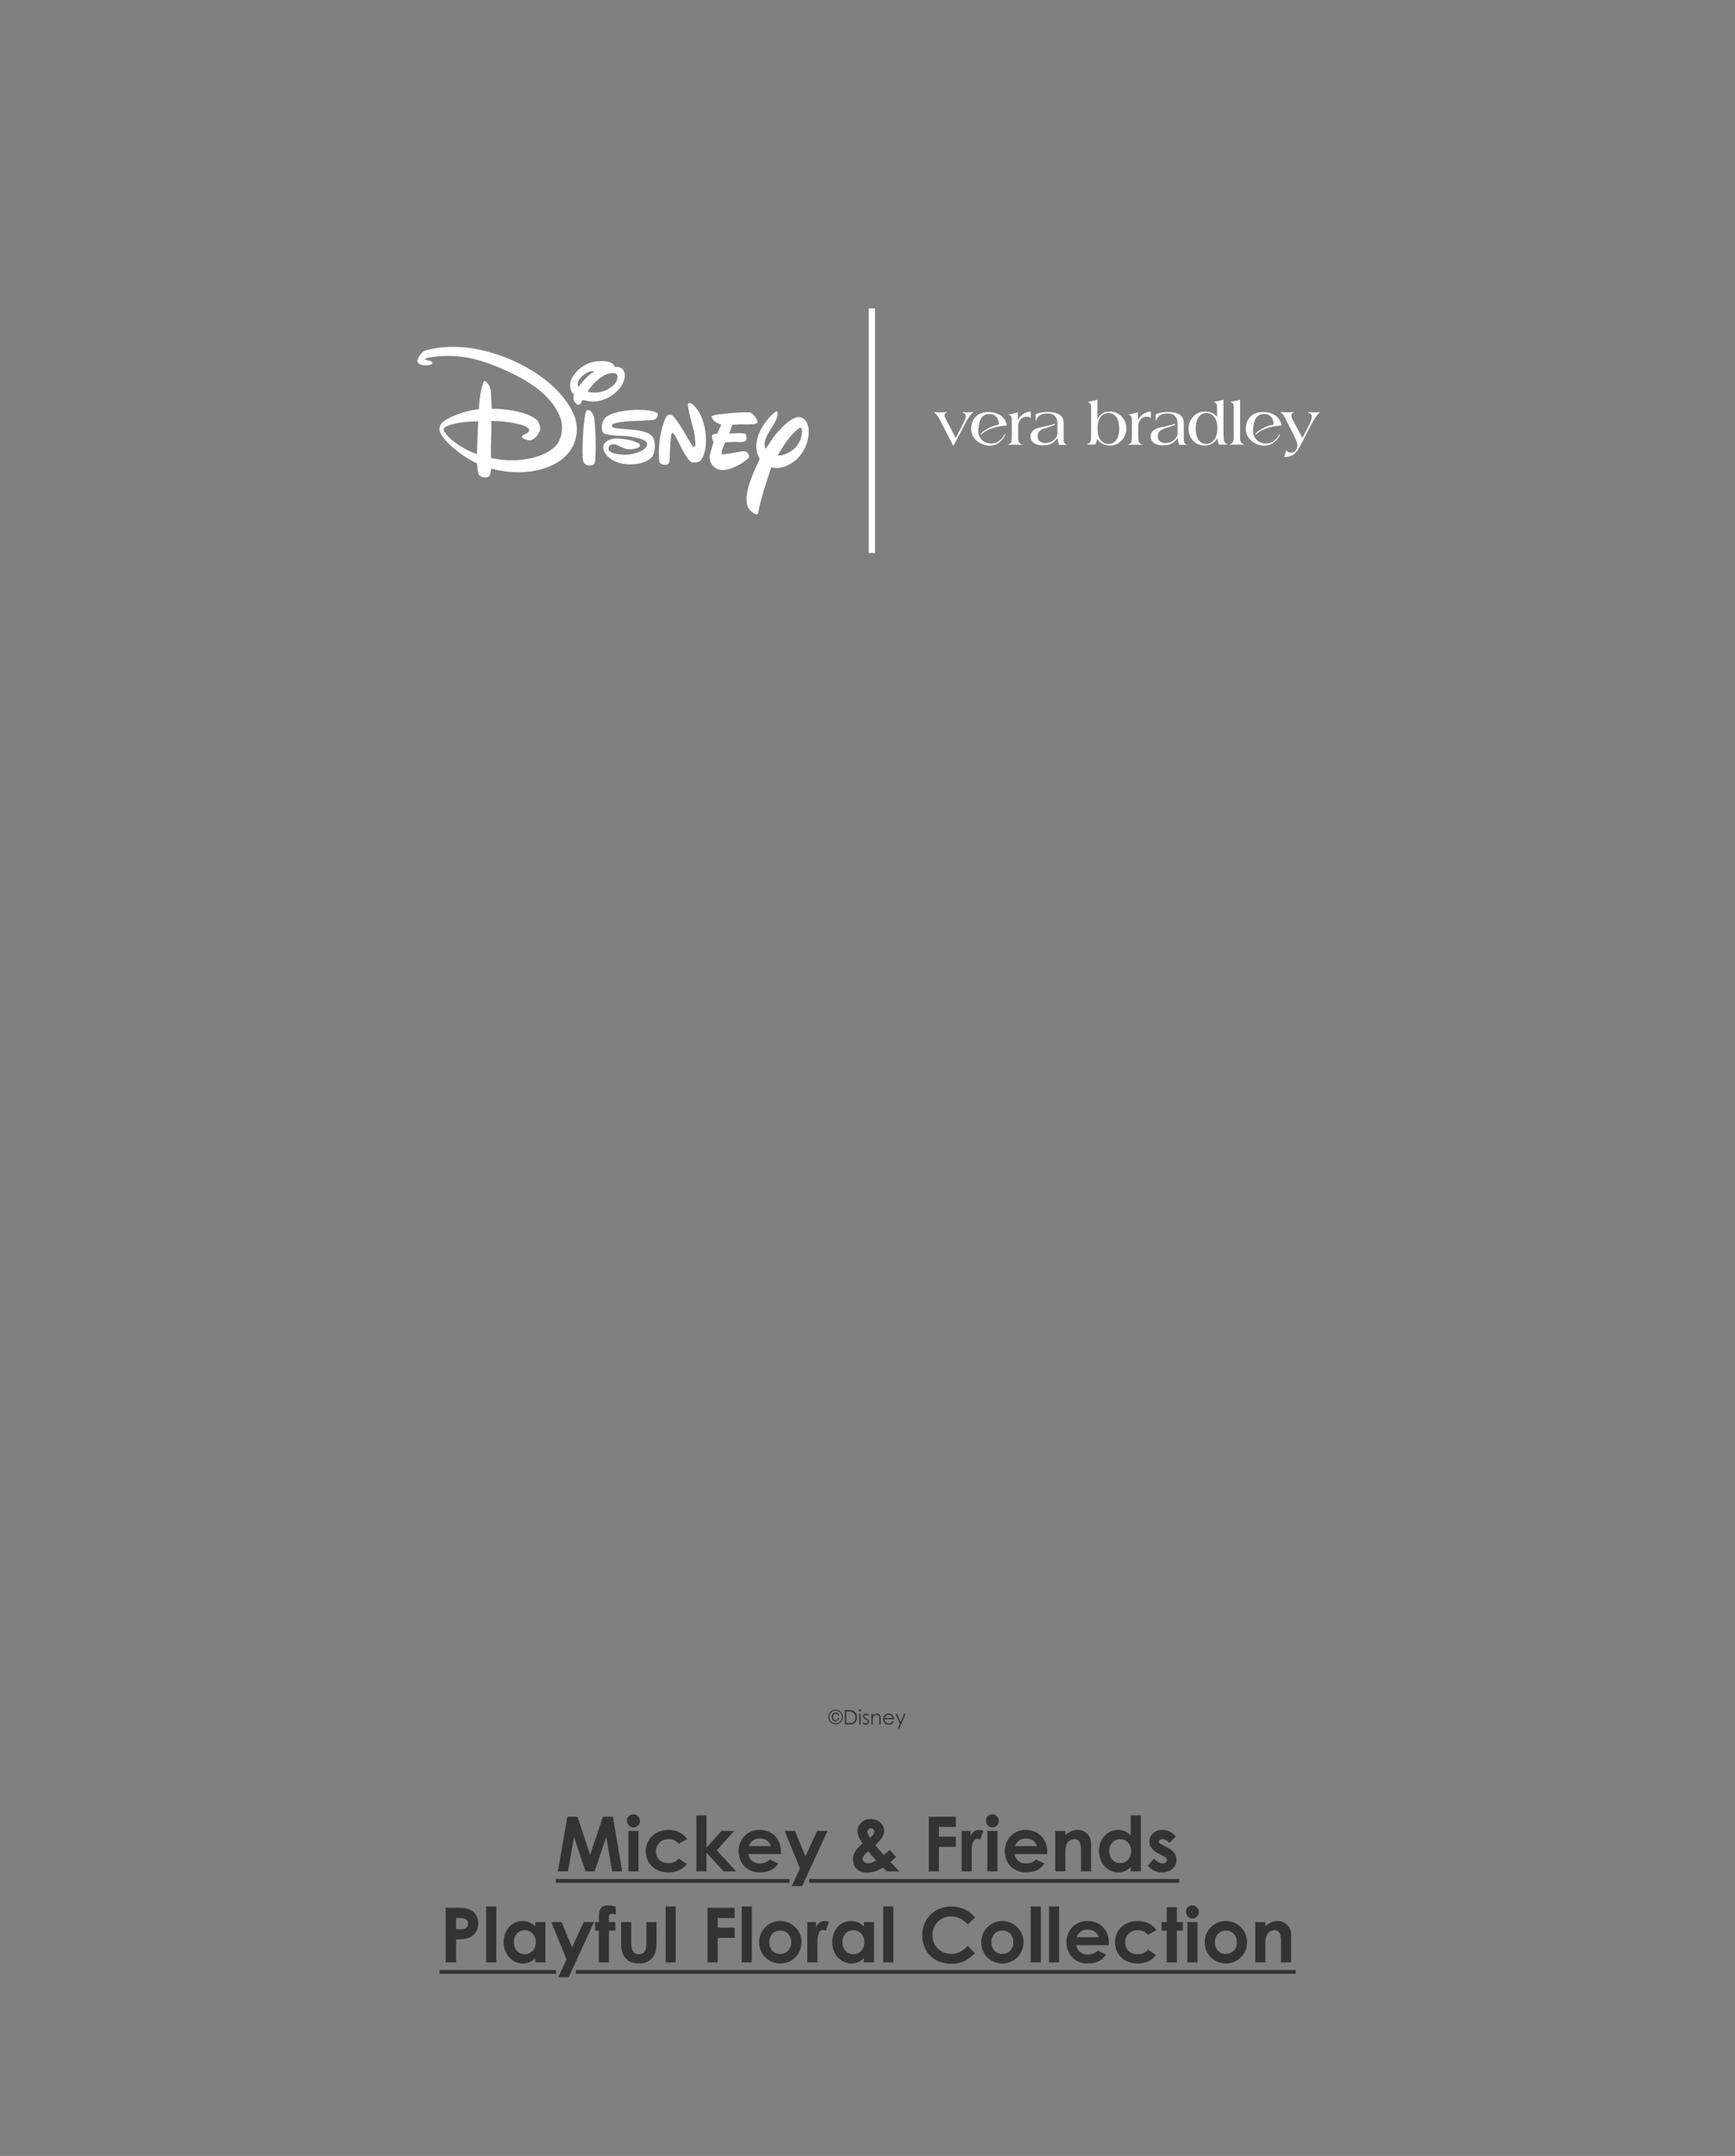 <svg xmlns="http://www.w3.org/2000/svg" width="934" viewBox="0 0 934 1160" height="1160" fill="none"><rect x="0" y="0" width="934" height="1160" fill="#808080" stroke="none"/><g fill="#fff"><path d="m309.896 226.017c-1.685-6.646-7.8-15.071-16.798-22.009-16.047-12.36-42.595-21.689-64.353-15.336-1.406.39-3.9 3.727-4.039 5.451-.153 2.057 3.44 2.836 6.226 2.294.711-.181 2.104-.278 1.783-1.391-1.058-1.446-2.925-.89-3.942-1.682.362-.667 1.393-.695 2.159-1.029 13.971-2.127 24.515.056 36.606 4.936 13.232 5.617 28.722 13.264 34.265 27.848 1.686 5.367.558 12.75-4.164 16.226-8.748 6.729-22.607 7.438-33.291 5.116-.237-6.701.237-12.833.195-19.965 7.605.111 18.54 1.488 20.281 4.56.292.529-.251 1.502-1.045 1.905-1.602.82-3.176 1.752-2.827 2.322.445.792 3.774 2.141 5.195 1.501 1.922-.889 3.691-2.794 4.416-4.88.64-1.904-.181-4.532-1.547-5.853-5.237-5.047-19.751-6.284-24.348-6.076 0 0-.25-6.743-.417-9.093-.293-3.976-3.288-6.812-3.859-5.478-2.006 4.755-2.368 11.665-2.618 14.724-2.02.334-5.781.793-10.921 2.642-2.897 1.043-6.338 2.377-8.956 4.796-1.254 1.182-1.574 3.518-1.059 4.881 1.894 4.991 11.714 13.152 19.933 16.906.306 2.461.278 6.159 1.88 6.924 1.268.598 2.382.904 3.886.445 1.686-.487 1.755-3.698 1.853-4.602 12.425 3.378 26.953 2.836 37.441-4.435 8.413-6.354 9.723-15.044 8.065-21.62m-53.139 18.297c-5.948-2.086-13.623-6.465-17.217-11.623-.961-1.405-1.184-2.614 1.574-3.671 4.862-1.877 12.676-2.391 16.311-2.364-.236 4.741-.557 11.985-.654 17.658m63.098-19.451c.989 7.675 1.073 22.537.209 24.373-.654 1.334-2.716 1.362-4.067.931-2.869-.751-2.131-4.282-2.424-6.757.126-7.118.237-14.362 1.588-21.078.279-1.293.711-1.779 1.811-1.751 1.073.014 2.674 2.53 2.883 4.282zm7.773 17.198c1.198 2.364 8.023 2.823 10.795 2.475 6.031-.778 9.43-3.1 9.862-4.949.654-2.739-3.58-3.615-6.575-4.283-5.349-1.209-10.182-.445-15.503-1.724-1.407-.347-2.061-1.168-2.187-2.405-.306-2.642.557-5.52 2.382-6.924 5.279-4.046 21.869-4.922 27.162-2.183.919.501.529 1.961-.042 2.767-1.184 1.599-3.608 1.112-5.725 1.307-6.059.57-12.397.056-17.913 1.946-.877.306-.738 1.919 1.073 2.183 7.299 1.113 18.484.376 20.838 5.576 1.212 2.627.891 8.272-1.031 10.219-4.262 4.324-12.508 4.087-16.06 3.35-2.396-.486-8.274-2.53-9.89-7.591-.334-1.877.334-3.351 1.532-4.213 3.162-2.377 7.021-1.738 11.227-1.154 2.48.348 6.394 1.863 6.7 2.475.543 1.14.251 2.239-4.569 2.781-5 .473-7.591-4.074-11.268-2.253-.683.334-1.115 2.03-.808 2.587m34.405-18.436c3.774 3.559 7.828 12.026 10.781 16.322.529.793 1.476.278 1.476-.528.126-7.522-2.897-13.459-3.844-20.41-.07-.654-.39-2.086.348-2.183 1.713-.237 3.273 1.946 4.332 3.253 3.705 4.574 5.613 13.57 4.694 20.522-.292 2.224-1.518 6.951-3.58 7.813-1.017.417-3.468.682-4.304.098-3.677-2.628-8.441-15.697-9.903-15.586-.376.028-.669.556-.808 1.641-.432 3.67-.822 13.43-.822 13.43-.279 2.28-1.992 2.058-2.758 2.058-1.435-.028-2.549-.848-2.674-1.599-.502-3.253-.321-7.911.069-11.262.502-4.171 1.839-9.635 3.496-12.763.822-1.585 2.591-1.655 3.483-.82m24.125 9.718 2.145-4.922c-1.49-.333-4.708-1.696-5.279-4.24 0-.403 2.215-1.015 3.148-1.126 6.839-.737 11.547-1.405 17.564-1.113 1.282.07 4.82 4.074 3.901 5.548-.655 1.029-5.684.89-7.689.82-1.95-.083-5.683.264-5.683.264l-1.797 4.714c2.939-.098 7.647-.557 8.914.25.53.333.571 2.725.335 3.295-.641 1.404-3.9.945-5.851.945-1.95 0-5.418.167-5.418.167.125-.292-2.507 5.103-1.922 6.257.501.987 10.252-1.738 12.675-1.321 1.56.278 2.647 2.878 1.672 3.74-4.527 3.976-11.882 7.258-15.949 6.02-3.817-1.154-5.46-5.019-4.722-8.106.571-2.419 2.006-6.771 2.006-6.771-.112-.055-.711-.417-.961-3.197-.084-1.071 2.939-1.266 2.925-1.266m47.247-7.327c-1.003-1.112-3.12-1.988-4.819-1.376-4.402 1.585-6.965 4.741-10.294 8.286-2.159 2.447-4.485 6.382-6.031 8.537-.515-.445-.738-1.849-.669-2.934.794-6.367 7.661-11.247 6.923-16.851-.139-1.112-2.8 1.293-3.51 2.03-4.541 4.978-8.608 11.262-7.731 18.492.293 2.489 1.728 4.852 1.728 4.852s-5.043 9.886-6.519 16.559c-.739 3.393-.934 6.771.083 9.232 1.045 2.308 5.043 5.311 5.447 3.462 1.741-8.495 4.499-17.004 7.159-24.845 0 0 1.686.57 3.663.389 7.146-.64 13.804-6.729 15.712-14.182 1.184-4.226 1.338-8.411-1.156-11.665m-6.142 15.739c-2.591 2.086-5.948 3.685-8.636 3.406 1.49-2.488 3.134-5.422 5.153-8.119 1.449-1.919 4.416-5.45 6.77-6.743.724-.403 1.226.459 1.198 1.682-.084 3.921-1.63 7.299-4.485 9.76m-92.336-43.295c-.961-.89-2.689-1.085-4.054-.945-.654-3.81-8.455-3.435-11.491-2.698-5.767 1.377-9.597 5.061-11.714 9.037-1.491 2.837-.725 7.077 1.309 8.343-.321.723-.348 1.974-.223 2.655.265 1.557 1.671 3.031 2.758 3.059 1.017 0 1.894-2.336 2.256-2.67 2.619.696 5.558 1.293 8.762.557 6.338-1.433 11.087-5.743 12.996-9.983 1.156-2.572 1.295-5.631-.599-7.341m-23.415 9.788c-.752-.765-.515-2.475-.098-3.212.377-.709 1.031-1.668 1.783-2.377 1.087-1.029 2.215-1.794 3.608-2.433.683-.32 2.215-.682 3.12-.348-3.218 1.974-6.519 5.478-8.413 8.384m13.455 2.224c-3.44 1.252-7.563.737-8.663.278 2.953-4.894 8.315-9.218 11.951-9.815 1.978-.32 3.649-.292 4.067 1.167.599 2.267-1.24 6.076-7.355 8.37z"></path><path d="m471.037 165.969h-3.371v131.568h3.371z"></path><path d="m523.53 222.262c.195-.139.307-.264.307-.403 0-.097-.195-.097-.432-.097-.864 0-1.17.139-2.465.139-1.365 0-1.672-.139-2.535-.139-.196 0-.335.028-.335.139s.139.167.307.194c.808.265 1.532.668 1.532 1.794 0 .973-.529 2.197-1.142 3.504l-4.277 8.3-5.209-9.997c-.306-.639-.836-1.599-.836-2.266 0-.737.404-1.14.933-1.265.168-.07.307-.167.307-.264 0-.098-.265-.139-.432-.139-.265 0-1.462.139-3.009.139-1.546 0-2.437-.139-2.966-.139-.237 0-.432 0-.432.139 0 .097.139.167.404.333 1.406.932 2.465 3.101 3.733 5.631l5.836 11.359c.195.334.237.501.334.501h.07c.097 0 .306-.264.404-.459l6.505-12.43c1.128-2.029 2.298-3.795 3.398-4.56z"></path><path d="m597.733 221.404c-3.677 0-5.613 1.404-6.881 4.269h-.07v-10.595c-1.601.431-3.008.765-4.568 1.071-.237.027-.502.069-.502.264 0 .097.307.195.502.236.975.237 1.142 1.53 1.142 2.461v16.587c0 1.571-.474 2.628-1.839 3.128-.139.07-.195.167-.195.264 0 .167.53.139 1.073.139h3.134c.696-1.098.933-2.099 1.128-3.1 1.435 2.169 3.468 3.601 7.076 3.601 4.875 0 8.65-4.435 8.65-9.162 0-5.798-4.778-9.163-8.65-9.163zm-1.045 17.491c-2.2 0-5.836-1.335-5.836-8.328 0-6.994 3.636-8.329 5.836-8.329 2.201 0 5.809 1.335 5.809 8.329 0 6.993-3.636 8.328-5.809 8.328z"></path><path d="m660.523 238.923c-1.198-.334-1.672-1.599-1.769-2.892-.139-1.794-.139-3.629-.139-5.464v-15.489c-1.602.431-3.009.765-4.569 1.071-.237.027-.599.069-.599.194 0 .098.195.139.432.195 1.295.264 1.295 1.363 1.295 2.572v5.13h-.07c-1.337-1.793-3.774-2.836-6.672-2.836-4.875 0-8.608 4.435-8.608 9.163 0 5.603 3.942 9.162 8.608 9.162 3.371 0 5.475-1.571 6.77-3.837h.07c.167.834.362 2.127.961 3.336h3.942c.404 0 .571-.027.571-.139 0-.069-.098-.139-.237-.166zm-10.99-.028c-2.201 0-5.836-1.335-5.836-8.328 0-6.994 3.635-8.329 5.836-8.329s5.808 1.335 5.808 8.329c0 6.2-3.635 8.328-5.808 8.328z"></path><path d="m669.489 239.014c-1.797-.639-1.908-1.905-1.908-4.004v-19.951c-1.602.431-3.009.764-4.569 1.07-.237.028-.501.07-.501.237 0 .139.306.236.501.264.836.167 1.128.834 1.128 2.461v15.919c0 2.099-.069 3.226-1.908 4.004-.139.07-.195.139-.195.195 0 .097.139.097.334.097.237 0 1.672-.097 3.469-.097 2.507 0 3.371.097 3.538.097.139 0 .306-.028.306-.097 0-.07-.069-.139-.195-.195z"></path><path d="m709.985 221.76c-.265 0-1.198.139-2.577.139s-2.271-.139-2.633-.139c-.237 0-.404 0-.404.139 0 .195.098.264.307.334.905.264 1.504.834 1.504 2.03 0 1.265-.961 3.462-2.075 5.658l-2.967 5.701-4.945-9.163c-.334-.57-1.031-2.127-1.031-2.933 0-1.168.669-1.238 1.268-1.474.139-.028.195-.07.195-.167 0-.139-.167-.139-.474-.139-1.072 0-1.462.139-3.106.139-1.769 0-2.173-.139-3.232-.139-.264 0-.473 0-.473.139 0 .097.069.139.167.195 1.128.57 1.63 1.501 2.173 2.502l4.973 9.955c.696 1.432 1.769 3.601 1.769 4.936 0 1.905-1.129 4.06-3.302 4.06-.041 0-.097 0-.139 0-.056 0-.097 0-.153 0s-.098 0-.153 0c-.056 0-.098 0-.154-.014-.055 0-.097-.014-.153-.028-.056 0-.097-.014-.153-.028-.056 0-.098-.028-.153-.041-.056 0-.098-.028-.153-.042-.056-.014-.098-.028-.154-.056-.041-.014-.097-.041-.139-.055-.042-.028-.097-.042-.139-.07s-.084-.056-.14-.083c-.041-.028-.083-.056-.125-.084s-.084-.055-.111-.097c-.042-.028-.07-.07-.112-.111-.028-.042-.069-.07-.097-.112-.084-.111-.154-.222-.195-.347 0-.014 0-.042-.014-.056 0-.014 0-.041-.014-.055 0-.014-.028-.028-.056-.042-.042 0-.07.028-.083.069-.014.028-.028.07-.042.112-.042.111-.07.222-.098.333-.028.084-.055.181-.083.265l-1.031 2.836c2.201.069 3.803-.306 5.14-1.293 1.699-1.238 3.064-3.671 4.039-5.603l6.045-11.624c.669-1.265 2.605-4.393 3.733-5.158.098-.069.168-.139.168-.236 0-.139-.14-.139-.404-.139z"></path><path d="m528.199 233.868s1.56-2.016 6.45-3.657c3.231-1.07 7.354-1.237 7.354-1.237-.209-1.974-1.407-4.129-3.245-5.395-1.435-1.001-3.204-1.598-5.266-1.807-.292-.028-.571-.056-.863-.056-2.897-.125-5.419.64-7.09 2.155-1.17 1.057-2.02 2.545-2.452 4.297-.612 2.474-.278 5.019.92 6.979.905 1.474 2.368 2.711 4.206 3.587 1.17.556 2.382.89 3.566 1.015.738.07 1.449.056 2.145-.042.488-.069.961-.18 1.435-.333.877-.292 1.699-.723 2.479-1.293s1.463-1.252 2.048-2.03c.306-.403.571-.82.808-1.265.111-.223.223-.445.334-.668 0-.014.167-.431.195-.5l-.348-.028c-.39.82-.892 1.599-1.518 2.294-.112.125-.223.236-.335.348-.585.584-1.239 1.042-1.797 1.418-.835.556-1.838.89-2.897.973-.223.014-.446.028-.668.028-.223 0-.46-.014-.683-.042-1.156-.111-2.298-.473-3.287-1.029-.39-.222-.724-.542-1.031-.848-.446-.459-.836-.959-1.17-1.501-.167-.265-.306-.543-.432-.835-.139-.347-.223-.709-.278-1.07-.098-.751-.154-1.516-.126-2.28.028-.793.126-1.599.293-2.378l.028-.097c.181-.862.362-1.738.724-2.572.891-2.03 2.354-3.115 4.346-3.24.404-.028.78-.014 1.142.014.696.07 1.351.25 1.936.556.947.473 1.658 1.279 2.103 2.378.307.764.474 1.599.53 2.641v.084c-.474.111-5.92 1.042-9.765 4.838l.209.667z"></path><path d="m676.071 233.868s1.56-2.016 6.449-3.657c3.231-1.07 7.354-1.237 7.354-1.237-.209-1.974-1.407-4.129-3.245-5.395-1.435-1.001-3.204-1.598-5.265-1.807-.293-.028-.572-.056-.864-.056-2.897-.125-5.418.64-7.09 2.155-1.17 1.057-2.02 2.545-2.451 4.297-.613 2.474-.279 5.019.919 6.979.905 1.474 2.368 2.711 4.206 3.587 1.17.556 2.382.89 3.566 1.015.738.07 1.449.056 2.145-.042.488-.069.961-.18 1.435-.333.878-.292 1.699-.723 2.479-1.293s1.463-1.252 2.048-2.03c.306-.403.571-.82.808-1.265.111-.223.223-.445.334-.668 0-.014.167-.431.195-.5l-.348-.028c-.39.82-.892 1.599-1.518 2.294-.112.125-.223.236-.335.348-.585.584-1.239 1.042-1.796 1.418-.836.556-1.839.89-2.898.973-.223.014-.445.028-.668.028s-.46-.014-.683-.042c-1.156-.111-2.298-.473-3.287-1.029-.39-.222-.724-.542-1.031-.848-.446-.459-.836-.959-1.17-1.501-.167-.265-.306-.543-.432-.835-.139-.347-.223-.709-.278-1.07-.098-.751-.153-1.516-.126-2.28.028-.793.126-1.599.293-2.378l.028-.097c.181-.862.362-1.738.724-2.572.892-2.03 2.354-3.115 4.346-3.24.404-.028.78-.014 1.142.014.697.07 1.351.25 1.936.556.947.473 1.658 1.279 2.104 2.378.306.764.473 1.599.529 2.641v.084c-.474.111-5.92 1.042-9.764 4.838l.209.667z"></path><path d="m573.801 239.031c-1.031-.459-1.184-1.446-1.184-2.544l-.042-7.369v-1.849c0-1.252-.404-2.475-1.281-3.393-1.17-1.223-2.828-1.752-4.457-1.988-1.811-.278-3.664-.278-5.488-.028-1.296.181-2.605.487-3.817.987v3.852s.125-.292.237-.543c1.239-2.933 3.092-3.698 6.24-3.698s4.819 1.654 5.168 4.31c.028.306.041.612.041.918v3.851c0 .626 0 1.237.014 1.863.014.514-.097.973-.376 1.432-1.142 1.905-2.688 3.031-4.582 3.365-.599.097-1.115.153-1.602.153-1.003 0-1.867-.223-2.633-.682-1.309-.778-1.602-2.586-1.337-3.976.32-1.696 1.908-2.6 3.427-3.114.585-.195 1.17-.376 1.755-.557.501-.152 1.003-.305 1.49-.472.85-.278 2.507-1.001 2.507-1.001v-.626s-1.295.612-4.137 1.237c-.696.153-1.393.292-2.089.445l-1.769.376c-1.435.306-2.535.764-3.44 1.446-.92.695-1.519 1.696-1.672 2.836s.139 2.28.85 3.198c.473.625 1.114 1.084 2.019 1.474 1.101.458 2.285.695 3.524.695h.432c.711-.014 1.449-.028 2.145-.153.78-.153 1.546-.403 2.243-.779.515-.278 1.003-.625 1.449-1.001.236-.208.445-.445.654-.667.223-.237.432-.473.655-.709.097-.112.209-.223.306-.334.098-.111.181-.236.265-.348l.028.348c.069 1.154.334 2.308.794 3.365h3.566c.236 0 .431-.028.431-.139 0-.112-.125-.098-.334-.195z"></path><path d="m638.473 239.031c-1.031-.459-1.184-1.446-1.184-2.544l-.042-7.369v-1.849c0-1.252-.404-2.475-1.281-3.393-1.17-1.223-2.828-1.752-4.458-1.988-1.81-.278-3.663-.278-5.488-.028-1.295.181-2.604.487-3.816.987v3.852s.125-.292.237-.543c1.239-2.933 3.092-3.698 6.24-3.698s4.819 1.654 5.168 4.31c.027.306.041.612.041.918v3.851c0 .626 0 1.237.014 1.863.014.514-.097.973-.376 1.432-1.142 1.905-2.688 3.031-4.583 3.365-.598.097-1.114.153-1.601.153-1.003 0-1.867-.223-2.633-.682-1.309-.778-1.602-2.586-1.337-3.976.32-1.696 1.908-2.6 3.426-3.114.585-.195 1.17-.376 1.755-.557.502-.152 1.003-.305 1.491-.472.85-.278 2.507-1.001 2.507-1.001v-.626s-1.295.612-4.137 1.237c-.696.153-1.393.292-2.089.445l-1.769.376c-1.435.306-2.535.764-3.441 1.446-.919.695-1.518 1.696-1.671 2.836s.139 2.28.85 3.198c.473.625 1.114 1.084 2.019 1.474 1.101.458 2.285.695 3.524.695h.432c.711-.014 1.449-.028 2.145-.153.78-.153 1.546-.403 2.243-.779.515-.278 1.003-.625 1.448-1.001.237-.208.446-.445.655-.667.223-.237.432-.473.655-.709.097-.112.209-.223.306-.334.098-.111.181-.236.265-.348l.028.348c.069 1.154.334 2.308.794 3.365h3.566c.236 0 .431-.028.431-.139 0-.112-.125-.098-.334-.195z"></path><path d="m552.393 224.197c1.588 0 2.493.695 2.493.695v-3.49c-2.967.07-5.655 2.03-6.895 4.672h-.069v-4.296c-1.407.5-2.8.834-4.332 1.098-.237.07-.669.028-.697.167 0 .069.168.167.502.264 1.17.264 1.295 1.46 1.295 3.768v7.967c0 2.794-.237 3.462-1.797 4.032-.236.027-.362.097-.362.166 0 .07.14.098.307.098.195 0 1.769-.098 3.566-.098 1.796 0 3.468.098 3.705.098.167 0 .264 0 .264-.098 0-.069-.097-.139-.334-.194-1.741-.334-1.908-1.905-1.908-4.004v-6.132c0-2.169 1.88-4.699 4.262-4.699z"></path><path d="m617.026 224.197c1.588 0 2.493.695 2.493.695v-3.49c-2.967.07-5.655 2.03-6.895 4.672h-.069v-4.296c-1.407.5-2.8.834-4.332 1.098-.237.07-.669.028-.697.167 0 .069.167.167.502.264 1.17.264 1.295 1.46 1.295 3.768v7.967c0 2.794-.237 3.462-1.797 4.032-.237.027-.362.097-.362.166 0 .07.139.098.307.098.195 0 1.768-.098 3.565-.098s3.469.098 3.705.098c.168 0 .265 0 .265-.098 0-.069-.097-.139-.334-.194-1.741-.334-1.908-1.905-1.908-4.004v-6.132c0-2.169 1.88-4.699 4.262-4.699z"></path></g><path fill="#333" d="m451.057 924.329h.681c-.13 1.082-.844 1.795-1.958 1.795-1.167 0-2.033-.789-2.033-2.368 0-1.417.887-2.336 2.088-2.336 1.07 0 1.805.563 1.903 1.557h-.681c-.141-.584-.509-.886-1.201-.886-.876 0-1.395.659-1.395 1.719 0 1.136.519 1.752 1.374 1.752.616 0 1.103-.4 1.222-1.233zm2.692-.519c0 2.185-1.773 3.915-3.936 3.915s-3.947-1.741-3.947-3.915c0-2.184 1.773-3.925 3.947-3.925 2.163 0 3.936 1.73 3.936 3.925zm-.551 0c0-1.882-1.514-3.406-3.385-3.406-1.882 0-3.407 1.524-3.407 3.406s1.536 3.396 3.407 3.396c1.86 0 3.385-1.514 3.385-3.396zm1.59 4.034v-7.765h1.914c.855 0 1.644.043 2.412.357 1.395.562 2.227 1.903 2.227 3.612 0 2.217-1.34 3.796-3.839 3.796zm.779-.757h1.146c1.471 0 2.444-.13 3.136-.974.444-.54.681-1.243.681-2.054 0-.79-.216-1.493-.648-2.055-.736-.962-1.839-1.168-3.526-1.168h-.789zm7.052.757v-5.743h.735v5.743zm.357-8.111c.335 0 .616.271.616.606s-.281.616-.616.616-.606-.281-.606-.616c0-.346.281-.606.606-.606zm1.365 7.44.465-.53c.367.411.767.638 1.2.638.562 0 1.06-.411 1.06-.951 0-.335-.195-.649-.476-.8-1.319-.736-1.99-1.049-1.99-2.055 0-.909.703-1.525 1.579-1.525.627 0 1.103.303 1.59.779l-.476.486c-.346-.335-.692-.551-1.157-.551-.476 0-.865.335-.865.768 0 .292.183.616.443.767 1.319.768 2.055 1.06 2.055 2.098 0 .898-.692 1.698-1.731 1.698-.638 0-1.286-.292-1.697-.822zm5.468-5.072v1.028c.595-.779 1.309-1.179 2.152-1.179 1.255 0 2.131.865 2.131 2.671v3.223h-.736v-3.126c0-1.351-.421-2.097-1.535-2.097-.617 0-1.125.27-1.514.778-.433.562-.498 1.125-.498 2.033v2.412h-.735v-5.743zm11.521 2.931h-5.169c.032 1.319.93 2.282 2.163 2.282 1.2 0 1.773-.681 2.195-1.374l.616.325c-.584 1.146-1.481 1.719-2.736 1.719-1.903 0-2.995-1.46-2.995-2.995 0-1.568 1.157-3.039 2.952-3.039 1.633 0 2.952 1.179 2.974 3.082zm-5.093-.649h4.282c-.303-1.189-1.157-1.719-2.152-1.719-1.027 0-1.795.551-2.13 1.719zm8.212 3.028-2.358-5.31h.779l1.979 4.423 1.914-4.423h.789l-3.428 7.841h-.778z"></path><path fill="#333" d="m300.331 1006.88 5.075-29.391h5.485l6.795 20.508 6.877-20.508h5.403l4.952 29.391h-5.403l-3.151-18.584-6.263 18.584h-4.912l-6.181-18.584-3.233 18.584zm37.96 0v-21.736h5.444v21.736zm2.701-30.7c1.965 0 3.48 1.637 3.48 3.602 0 1.924-1.556 3.479-3.48 3.479-2.005 0-3.479-1.76-3.479-3.766 0-1.883 1.597-3.315 3.479-3.315zm24.406 23.781 4.298 2.949c-2.334 3.03-5.608 4.54-9.865 4.54-7.409 0-12.198-5.03-12.198-11.377 0-6.508 5.076-11.502 12.28-11.502 4.257 0 7.859 1.76 10.028 4.953l-4.543 2.496c-1.556-1.637-3.07-2.455-5.444-2.455-4.175 0-6.836 2.824-6.836 6.59 0 3.684 2.579 6.305 6.59 6.305 2.415 0 4.339-.82 5.69-2.499zm9.482 6.919v-30.127h5.444v17.355l8.063-8.964h6.795l-9.333 10.438 10.479 11.298h-6.754l-9.25-10.03v10.03zm39.503-6.39 4.584 2.17c-2.333 3.32-5.403 4.79-9.988 4.79-6.917 0-11.379-5.07-11.379-11.459 0-5.935 4.298-11.42 11.298-11.42 6.876 0 11.543 4.912 11.543 11.788 0 .491-.041.737-.041 1.228h-17.519c.532 3.233 2.988 5.033 6.098 5.033 2.334 0 3.889-.65 5.404-2.13zm-11.257-7.201h11.83c-.737-2.537-3.07-4.093-5.977-4.093-2.701 0-4.789 1.351-5.853 4.093zm27.533 11.951-8.268-20.096h5.567l5.648 13.63 6.263-13.63h5.608l-13.672 29.676h-5.607zm46.636 1.64-1.923-2.01c-2.988 1.76-5.772 2.7-8.596 2.7-4.421 0-7.573-2.74-7.573-6.99 0-3.402 1.72-6.022 5.199-8.723-1.842-2.497-2.784-4.83-2.784-6.713 0-3.152 2.743-6.427 7.164-6.427 4.502 0 7.163 3.316 7.163 6.345 0 2.865-1.883 4.912-4.748 7.736 1.473 1.719 2.906 3.561 4.584 5.24.778-.574 1.924-1.556 3.275-2.702l3.315 3.807c-1.064 1.027-2.128 1.927-2.988 2.747l4.707 4.99zm-5.566-5.9c-1.024-1.019-2.538-2.697-4.339-4.989-1.924 1.596-2.988 3.029-2.988 4.259 0 1.02 1.023 2.33 2.865 2.33 1.637 0 2.988-.74 4.462-1.6zm-3.316-12.111c1.351-1.187 2.211-2.252 2.211-3.357 0-.982-.696-1.801-1.802-1.801-1.064 0-1.841.983-1.841 1.842 0 .901.532 2.17 1.432 3.316zm31.598 18.011v-29.391h14.572v5.485h-9.128v5.24h9.128v5.485h-9.128v13.181zm22.369-21.736v2.742c1.023-2.251 2.783-3.315 4.584-3.315 1.146 0 1.842.327 2.374.573l-1.678 4.666c-.409-.205-1.023-.45-1.597-.45-1.555 0-2.783 1.801-2.906 4.994-.041 1.187-.041 2.537-.041 3.724v8.802h-5.444v-21.736zm9.14 21.736v-21.736h5.444v21.736zm2.702-30.7c1.965 0 3.479 1.637 3.479 3.602 0 1.924-1.555 3.479-3.479 3.479-2.006 0-3.479-1.76-3.479-3.766 0-1.883 1.596-3.315 3.479-3.315zm23.464 24.31 4.584 2.17c-2.333 3.32-5.403 4.79-9.987 4.79-6.918 0-11.38-5.07-11.38-11.459 0-5.935 4.298-11.42 11.298-11.42 6.876 0 11.543 4.912 11.543 11.788 0 .491-.041.737-.041 1.228h-17.519c.532 3.233 2.988 5.033 6.099 5.033 2.333 0 3.888-.65 5.403-2.13zm-11.257-7.201h11.83c-.737-2.537-3.07-4.093-5.976-4.093-2.702 0-4.789 1.351-5.854 4.093zm27.083-8.145v2.21c2.088-1.76 4.011-2.783 6.426-2.783 4.053 0 7.45 2.783 7.45 7.449v14.86h-5.444v-10.275c0-4.298-.368-7.04-3.684-7.04-1.514 0-2.824.736-3.684 2.087-1.105 1.76-1.064 3.725-1.064 5.976v9.252h-5.444v-21.736zm35.186 21.736v-2.29c-1.924 1.88-3.971 2.86-6.713 2.86-5.526 0-10.356-4.75-10.356-11.418 0-6.795 4.585-11.461 10.233-11.461 2.62 0 4.871.982 6.836 2.947v-10.765h5.444v30.127zm-5.731-17.315c-3.602 0-5.853 2.865-5.853 6.426 0 3.725 2.456 6.469 5.853 6.469 3.357 0 5.976-2.54 5.976-6.51 0-3.807-2.537-6.385-5.976-6.385zm22.847 8.841-1.842-.942c-3.479-1.76-5.239-3.888-5.239-6.631 0-3.397 2.865-6.262 7.04-6.262 2.824 0 5.403 1.269 7.163 3.602l-3.356 3.397c-1.228-1.228-2.456-2.005-3.766-2.005-1.105 0-1.965.45-1.965 1.309 0 .819.778 1.187 1.965 1.801l2.006 1.024c3.602 1.842 5.526 3.725 5.526 6.961 0 3.89-3.07 6.79-7.819 6.79-3.151 0-5.73-1.27-7.613-3.72l3.357-3.69c1.268 1.48 3.11 2.54 4.543 2.54 1.351 0 2.415-.78 2.415-1.76 0-.941-.901-1.636-2.415-2.414zm-385.891 57.474v-29.39h6.836c3.807 0 6.467.57 8.309 2.37 1.433 1.4 2.374 3.65 2.374 6.14 0 3.11-1.269 5.45-3.724 6.96-2.497 1.52-5.117 1.48-8.187 1.48v12.44zm5.608-23.91v6.02h2.62c2.538 0 3.806-.98 3.806-2.99 0-1.96-1.391-3.03-4.052-3.03zm16.192 23.91v-30.13h5.444v30.13zm26.452 0v-2.29c-1.924 1.88-3.971 2.86-6.713 2.86-5.526 0-10.356-4.75-10.356-11.42 0-6.79 4.584-11.46 10.233-11.46 2.62 0 4.871.98 6.836 2.95v-2.38h5.444v21.74zm-5.731-17.32c-3.602 0-5.853 2.87-5.853 6.43 0 3.73 2.456 6.47 5.853 6.47 3.356 0 5.976-2.54 5.976-6.51 0-3.81-2.538-6.39-5.976-6.39zm22.56 15.68-8.268-20.1h5.567l5.648 13.63 6.263-13.63h5.608l-13.672 29.68h-5.607zm15.394-15.47v-4.63h1.965c.041-4.87-.451-8.96 5.28-8.96 1.76 0 2.947.45 3.848.78v4.17c-.533-.16-1.269-.37-1.965-.37-2.129 0-1.678 1.11-1.719 4.38h3.438v4.63h-3.438v17.11h-5.444v-17.11zm13.969 5.32v-9.95h5.444v11.34c0 3.89 1.228 5.94 4.093 5.94 2.906 0 4.093-2.01 4.093-5.69v-11.59h5.444v10.03c0 4.01-.245 6.96-2.537 9.5-1.719 1.92-3.971 2.74-7 2.74-5.239 0-8.473-2.66-9.332-7.74-.287-1.76-.205-2.78-.205-4.58zm23.97 11.79v-30.13h5.444v30.13zm22.575 0v-29.39h14.572v5.48h-9.128v5.24h9.128v5.49h-9.128v13.18zm18.398 0v-30.13h5.444v30.13zm20.598-22.31c6.345 0 11.543 4.99 11.543 11.42 0 6.3-4.871 11.46-11.502 11.46-6.303 0-11.297-5.03-11.297-11.42 0-6.59 5.321-11.46 11.256-11.46zm.082 5.16c-3.397 0-5.853 2.66-5.853 6.26 0 3.68 2.333 6.3 5.853 6.3 3.357 0 5.976-2.45 5.976-6.26 0-3.68-2.415-6.3-5.976-6.3zm19.306-4.59v2.75c1.023-2.25 2.783-3.32 4.584-3.32 1.146 0 1.842.33 2.374.57l-1.678 4.67c-.409-.2-1.023-.45-1.596-.45-1.556 0-2.784 1.8-2.907 4.99-.04 1.19-.04 2.54-.04 3.73v8.8h-5.444v-21.74zm25.759 21.74v-2.29c-1.924 1.88-3.97 2.86-6.713 2.86-5.526 0-10.356-4.75-10.356-11.42 0-6.79 4.585-11.46 10.233-11.46 2.62 0 4.871.98 6.836 2.95v-2.38h5.444v21.74zm-5.731-17.32c-3.602 0-5.853 2.87-5.853 6.43 0 3.73 2.456 6.47 5.853 6.47 3.357 0 5.977-2.54 5.977-6.51 0-3.81-2.538-6.39-5.977-6.39zm16.134 17.32v-30.13h5.444v30.13zm45.538-8.88 3.806 3.97c-3.888 3.8-7.245 5.65-12.77 5.65-9.21 0-15.555-6.43-15.555-15.48 0-9.29 7.204-15.39 15.636-15.39 4.871 0 9.579 2.13 12.812 5.9l-3.929 3.76c-2.661-2.82-5.567-4.3-9.005-4.3-5.526 0-10.029 4.26-10.029 10.03 0 6.06 4.339 10.11 10.151 10.11 3.643 0 6.099-1.47 8.883-4.25zm18.471-13.43c6.345 0 11.543 4.99 11.543 11.42 0 6.3-4.871 11.46-11.502 11.46-6.303 0-11.297-5.03-11.297-11.42 0-6.59 5.321-11.46 11.256-11.46zm.082 5.16c-3.397 0-5.853 2.66-5.853 6.26 0 3.68 2.333 6.3 5.853 6.3 3.357 0 5.976-2.45 5.976-6.26 0-3.68-2.415-6.3-5.976-6.3zm15.335 17.15v-30.13h5.444v30.13zm9.834 0v-30.13h5.444v30.13zm26.165-6.39 4.585 2.17c-2.333 3.32-5.403 4.79-9.988 4.79-6.917 0-11.379-5.07-11.379-11.46 0-5.93 4.298-11.42 11.297-11.42 6.877 0 11.543 4.91 11.543 11.79 0 .49-.041.74-.041 1.23h-17.519c.532 3.23 2.988 5.03 6.099 5.03 2.333 0 3.889-.65 5.403-2.13zm-11.256-7.2h11.829c-.737-2.54-3.07-4.09-5.976-4.09-2.701 0-4.789 1.35-5.853 4.09zm38.38 6.67 4.298 2.95c-2.333 3.03-5.608 4.54-9.865 4.54-7.409 0-12.198-5.03-12.198-11.38 0-6.51 5.076-11.5 12.28-11.5 4.257 0 7.859 1.76 10.028 4.95l-4.543 2.5c-1.556-1.64-3.07-2.46-5.444-2.46-4.175 0-6.836 2.83-6.836 6.59 0 3.69 2.579 6.31 6.59 6.31 2.415 0 4.339-.82 5.69-2.5zm10.096-14.82v-8.02h5.444v8.02h3.233v4.67h-3.233v17.07h-5.444v-17.07h-2.784v-4.67zm11.085 21.74v-21.74h5.444v21.74zm2.701-30.7c1.965 0 3.479 1.64 3.479 3.6 0 1.93-1.555 3.48-3.479 3.48-2.006 0-3.479-1.76-3.479-3.76 0-1.89 1.596-3.32 3.479-3.32zm17.897 8.39c6.345 0 11.543 4.99 11.543 11.42 0 6.3-4.871 11.46-11.502 11.46-6.304 0-11.297-5.03-11.297-11.42 0-6.59 5.321-11.46 11.256-11.46zm.082 5.16c-3.397 0-5.853 2.66-5.853 6.26 0 3.68 2.333 6.3 5.853 6.3 3.356 0 5.976-2.45 5.976-6.26 0-3.68-2.415-6.3-5.976-6.3zm21.311-4.59v2.21c2.088-1.76 4.012-2.78 6.427-2.78 4.052 0 7.449 2.78 7.449 7.45v14.86h-5.444v-10.28c0-4.29-.368-7.04-3.684-7.04-1.514 0-2.824.74-3.683 2.09-1.106 1.76-1.065 3.73-1.065 5.98v9.25h-5.444v-21.74z"></path><path fill="#333" d="m299.225 1010.97h125.764v2.05h-125.764zm136.404 0h199.272v2.05h-199.272zm-199.021 49h62.724v2.05h-62.724zm73.364 0h387.58v2.05h-387.58z"></path></svg>